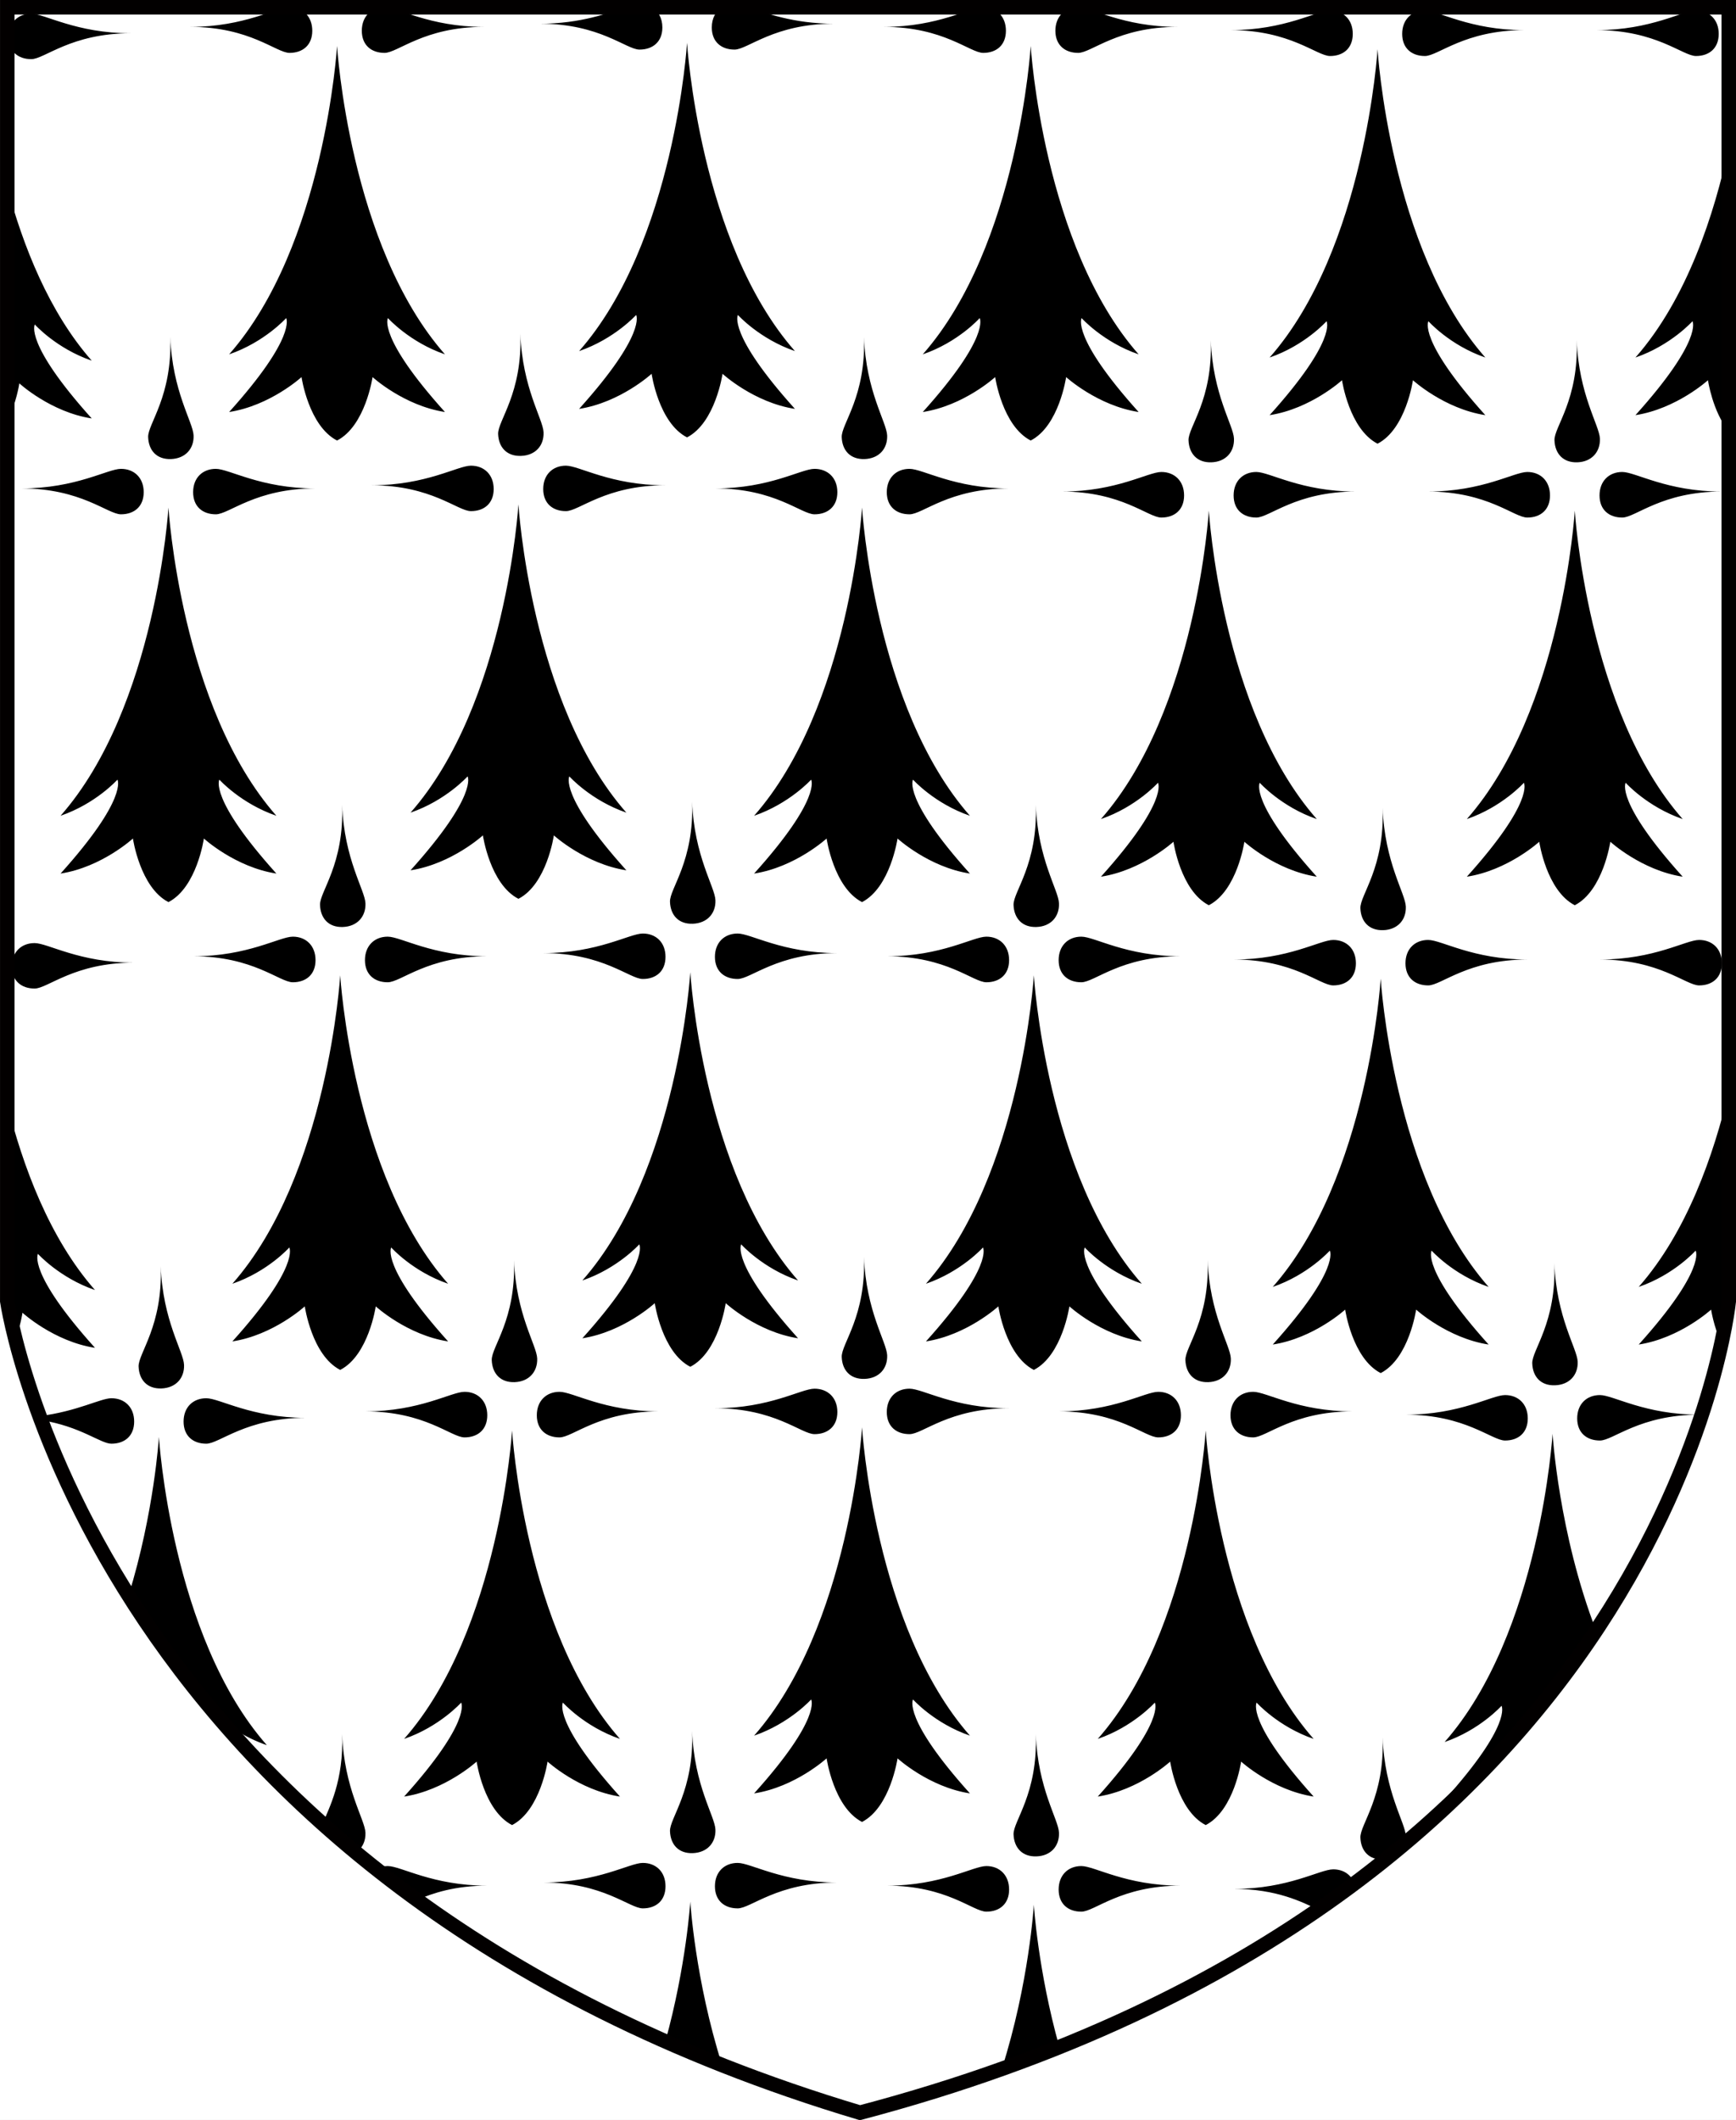 <?xml version="1.0" encoding="UTF-8" standalone="no"?>
<!-- Created with Inkscape (http://www.inkscape.org/) -->
<svg
    xmlns:inkscape="http://www.inkscape.org/namespaces/inkscape"
    xmlns:rdf="http://www.w3.org/1999/02/22-rdf-syntax-ns#"
    xmlns="http://www.w3.org/2000/svg"
    xmlns:cc="http://creativecommons.org/ns#"
    xmlns:dc="http://purl.org/dc/elements/1.1/"
    xmlns:sodipodi="http://sodipodi.sourceforge.net/DTD/sodipodi-0.dtd"
    xmlns:svg="http://www.w3.org/2000/svg"
    xmlns:ns1="http://sozi.baierouge.fr"
    xmlns:xlink="http://www.w3.org/1999/xlink"
    id="svg908"
    sodipodi:docname="bretagne_01.svg"
    inkscape:export-ydpi="150.00000"
    inkscape:export-filename="/Users/jeanmaur/Blasonage/ecu-bretagne2.png"
    viewBox="0 0 448.91 548.02"
    sodipodi:version="0.32"
    inkscape:export-xdpi="150.00000"
    version="1.0"
    inkscape:output_extension="org.inkscape.output.svg.inkscape"
    inkscape:version="0.46"
    sodipodi:docbase="/Users/johnolsen/Desktop/OpenClipart/unsorted"
  >
  <rect x="0" y="0" width="448.91" height="548.02" fill="#808080" stroke="none"/>
  <sodipodi:namedview
      id="base"
      bordercolor="#666666"
      inkscape:grid-points="false"
      inkscape:pageshadow="2"
      inkscape:guide-bbox="true"
      pagecolor="#ffffff"
      inkscape:guide-points="false"
      inkscape:grid-bbox="false"
      inkscape:zoom="0.29462783"
      inkscape:window-width="1138"
      borderlayer="true"
      showgrid="false"
      borderopacity="1.0"
      inkscape:current-layer="svg908"
      inkscape:cx="250"
      inkscape:cy="300"
      inkscape:window-y="0"
      inkscape:window-x="0"
      inkscape:window-height="721"
      inkscape:pageopacity="0.0"
      showguides="true"
    >
    <sodipodi:guide
        id="guide1539"
        position="0"
        orientation="vertical"
    />
    <sodipodi:guide
        id="guide3469"
        position="594.808"
        orientation="vertical"
    />
    <sodipodi:guide
        id="guide3470"
        position="1254.017"
        orientation="vertical"
    />
    <sodipodi:guide
        id="guide6342"
        position="843.656"
        orientation="horizontal"
    />
    <sodipodi:guide
        id="guide6343"
        position="0"
        orientation="horizontal"
    />
  </sodipodi:namedview
  >
  <rect
      id="rect1040"
      style="fill-rule:evenodd;stroke:#000000;stroke-width:1pt;fill:#ffffff"
      height="1054.6"
      width="743.51"
      y="-36.357"
      x="-26.414"
      sodipodi:insensitive="true"
  />
  <g
      id="g2852"
      inkscape:export-ydpi="32.879723"
      inkscape:export-xdpi="32.879723"
      transform="translate(-144.38 -178.6)"
    >
    <path
        id="path1541"
        style="fill-rule:evenodd;fill:#000000"
        d="m219.25 180.48c-3.43 0-11.57 5.07-25.68 5.07 15.45 0 22.25 6.72 25.68 6.72s5.88-2.01 5.88-5.72-2.45-6.07-5.88-6.07zm24.57 0c-3.43 0-5.88 2.36-5.88 6.07s2.45 5.72 5.88 5.72 10.23-6.72 25.68-6.72c-14.1 0-22.25-5.07-25.68-5.07zm62.37 0c-4.41 1.44-11.61 4.25-22.12 4.25 15.45 0 22.25 6.69 25.68 6.69s5.91-2.01 5.91-5.72c0-2.42-1.06-4.24-2.75-5.22h-6.72zm24.97 0c-1.68 0.98-2.72 2.8-2.72 5.22 0 3.71 2.45 5.72 5.88 5.72s10.23-6.69 25.68-6.69c-10.51 0-17.71-2.81-22.12-4.25h-6.72zm67.47 0c-3.43 0-11.58 5.07-25.69 5.07 15.45 0 22.26 6.72 25.69 6.72s5.87-2.01 5.87-5.72-2.44-6.07-5.87-6.07zm24.56 0c-3.43 0-5.9 2.36-5.9 6.07s2.47 5.72 5.9 5.72 10.24-6.72 25.69-6.72c-14.11 0-22.26-5.07-25.69-5.07zm65.13 0.85c-3.43 0-11.61 5.06-25.72 5.06 15.45 0 22.29 6.69 25.72 6.69s5.87-2.01 5.87-5.72-2.44-6.03-5.87-6.03zm24.53 0c-3.43 0-5.88 2.32-5.88 6.03s2.45 5.72 5.88 5.72 10.26-6.69 25.72-6.69c-14.11 0-22.29-5.06-25.72-5.06zm70.09 0c-3.43 0-11.61 5.06-25.72 5.06 15.46 0 22.29 6.69 25.72 6.69s5.88-2.01 5.88-5.72-2.45-6.03-5.88-6.03zm-430.47 0.81c-3.43 0-5.87 2.32-5.87 6.03s2.44 5.72 5.87 5.72 10.27-6.69 25.72-6.69c-14.11 0-22.29-5.06-25.72-5.06zm169.57 7.53s-3.16 51.6-27.91 79.69c9.17-3.15 14.75-9.34 14.75-9.34s2.82 4.76-14.75 24.28c10.65-1.65 18.75-9.07 18.75-9.07s1.81 12.66 9.16 16.44c7.34-3.78 9.18-16.44 9.18-16.44s8.07 7.42 18.72 9.07c-17.57-19.52-14.75-24.28-14.75-24.28s5.58 6.19 14.75 9.34c-24.75-28.09-27.9-79.69-27.9-79.69zm-90.5 0.81s-3.16 51.63-27.91 79.72c9.17-3.15 14.75-9.37 14.75-9.37s2.82 4.77-14.75 24.28c10.65-1.65 18.72-9.03 18.72-9.03s1.84 12.62 9.19 16.4c7.34-3.78 9.18-16.4 9.18-16.4s8.07 7.38 18.72 9.03c-17.57-19.51-14.75-24.28-14.75-24.28s5.58 6.22 14.75 9.37c-24.75-28.09-27.9-79.72-27.9-79.72zm179.37 0s-3.15 51.63-27.91 79.72c9.18-3.15 14.72-9.37 14.72-9.37s2.85 4.77-14.72 24.28c10.65-1.65 18.72-9.03 18.72-9.03s1.84 12.62 9.19 16.4c7.35-3.78 9.16-16.4 9.16-16.4s8.1 7.38 18.75 9.03c-17.57-19.51-14.75-24.28-14.75-24.28s5.57 6.22 14.75 9.37c-24.76-28.09-27.91-79.72-27.91-79.72zm89.69 0.85s-3.15 51.59-27.91 79.69c9.17-3.15 14.72-9.38 14.72-9.38s2.85 4.77-14.72 24.28c10.65-1.65 18.72-9.03 18.72-9.03s1.84 12.62 9.19 16.41c7.35-3.79 9.15-16.41 9.15-16.41s8.07 7.38 18.72 9.03c-17.57-19.51-14.72-24.28-14.72-24.28s5.55 6.23 14.72 9.38c-24.75-28.1-27.87-79.69-27.87-79.69zm90.81 25.34c-3.66 17.07-10.72 39.13-24.12 54.35 9.17-3.15 14.75-9.38 14.75-9.38s2.81 4.77-14.75 24.28c10.64-1.65 18.75-9.03 18.75-9.03s1.17 8.05 5.37 13.22v-73.44zm-445.16 10.28v60.5c2.4-4.68 3.13-9.75 3.13-9.75s8.07 7.42 18.72 9.07c-17.57-19.52-14.72-24.29-14.72-24.29s5.54 6.2 14.72 9.35c-11.03-12.52-17.77-29.67-21.85-44.88zm132.69 37.91c0.57 15.44-5.88 22.51-5.75 25.94 0.13 3.42 2.23 5.79 5.94 5.65 3.71-0.13 5.94-2.66 5.81-6.09s-5.48-11.4-6-25.5zm-90.53 0.81c0.57 15.44-5.85 22.51-5.72 25.94s2.2 5.79 5.91 5.66c3.7-0.14 5.97-2.67 5.84-6.1s-5.51-11.4-6.03-25.5zm179.38 0c0.57 15.44-5.88 22.51-5.75 25.94 0.12 3.43 2.23 5.79 5.93 5.66 3.71-0.14 5.94-2.67 5.82-6.1-0.13-3.43-5.48-11.4-6-25.5zm89.68 0.85c0.57 15.44-5.87 22.47-5.75 25.9 0.13 3.43 2.23 5.83 5.94 5.69s5.94-2.7 5.81-6.13c-0.12-3.42-5.48-11.37-6-25.46zm94.63 0c0.57 15.44-5.88 22.47-5.75 25.9 0.12 3.43 2.23 5.83 5.94 5.69 3.7-0.14 5.93-2.7 5.81-6.13-0.13-3.42-5.48-11.37-6-25.46zm-285.94 32.46c-3.43 0-11.58 5.07-25.69 5.07 15.46 0 22.26 6.68 25.69 6.68s5.88-2.01 5.88-5.71c0-3.71-2.45-6.04-5.88-6.04zm24.56 0c-3.43 0-5.87 2.33-5.87 6.04 0 3.7 2.44 5.71 5.87 5.71s10.24-6.68 25.69-6.68c-14.11 0-22.26-5.07-25.69-5.07zm-115.06 0.82c-3.43 0-11.61 5.06-25.72 5.06 15.45 0 22.29 6.69 25.72 6.69s5.88-2.01 5.88-5.72-2.45-6.03-5.88-6.03zm24.53 0c-3.43 0-5.87 2.32-5.87 6.03s2.44 5.72 5.87 5.72 10.27-6.69 25.72-6.69c-14.11 0-22.29-5.06-25.72-5.06zm154.81 0c-3.43 0-11.57 5.06-25.68 5.06 15.45 0 22.25 6.69 25.68 6.69s5.91-2.01 5.91-5.72-2.48-6.03-5.91-6.03zm24.57 0c-3.43 0-5.88 2.32-5.88 6.03s2.45 5.72 5.88 5.72 10.23-6.69 25.68-6.69c-14.1 0-22.25-5.06-25.68-5.06zm65.12 0.81c-3.43 0-11.58 5.06-25.69 5.06 15.46 0 22.26 6.72 25.69 6.72s5.88-2.01 5.88-5.72-2.45-6.06-5.88-6.06zm24.56 0c-3.43 0-5.87 2.35-5.87 6.06s2.44 5.72 5.87 5.72 10.24-6.72 25.69-6.72c-14.11 0-22.26-5.06-25.69-5.06zm70.07 0c-3.43 0-11.58 5.06-25.69 5.06 15.45 0 22.26 6.72 25.69 6.72s5.87-2.01 5.87-5.72-2.44-6.06-5.87-6.06zm24.56 0c-3.43 0-5.88 2.35-5.88 6.06s2.45 5.72 5.88 5.72 10.23-6.72 25.69-6.72c-14.11 0-22.26-5.06-25.69-5.06zm-285.44 8.37s-3.15 51.6-27.9 79.69c9.17-3.15 14.75-9.37 14.75-9.37s2.81 4.77-14.75 24.28c10.64-1.65 18.71-9.03 18.71-9.03s1.84 12.62 9.19 16.4c7.35-3.78 9.16-16.4 9.16-16.4s8.1 7.38 18.75 9.03c-17.57-19.51-14.75-24.28-14.75-24.28s5.57 6.22 14.75 9.37c-24.76-28.09-27.91-79.69-27.91-79.69zm-90.5 0.82s-3.15 51.59-27.9 79.68c9.17-3.15 14.71-9.34 14.71-9.34s2.85 4.77-14.71 24.28c10.64-1.65 18.71-9.06 18.71-9.06s1.84 12.65 9.19 16.44c7.35-3.79 9.16-16.44 9.16-16.44s8.1 7.41 18.75 9.06c-17.57-19.51-14.75-24.28-14.75-24.28s5.57 6.19 14.75 9.34c-24.76-28.09-27.91-79.68-27.91-79.68zm179.35 0s-3.16 51.59-27.91 79.68c9.17-3.15 14.75-9.34 14.75-9.34s2.82 4.77-14.75 24.28c10.65-1.65 18.75-9.06 18.75-9.06s1.81 12.65 9.16 16.44c7.34-3.79 9.18-16.44 9.18-16.44s8.07 7.41 18.72 9.06c-17.57-19.51-14.72-24.28-14.72-24.28s5.55 6.19 14.72 9.34c-24.75-28.09-27.9-79.68-27.9-79.68zm89.68 0.81s-3.15 51.63-27.9 79.72c9.17-3.15 14.75-9.38 14.75-9.38s2.82 4.77-14.75 24.28c10.64-1.65 18.75-9.03 18.75-9.03s1.8 12.62 9.15 16.41c7.35-3.79 9.19-16.41 9.19-16.41s8.07 7.38 18.72 9.03c-17.57-19.51-14.75-24.28-14.75-24.28s5.58 6.23 14.75 9.38c-24.76-28.09-27.91-79.72-27.91-79.72zm94.63 0s-3.15 51.63-27.91 79.72c9.17-3.15 14.75-9.38 14.75-9.38s2.82 4.77-14.75 24.28c10.65-1.65 18.72-9.03 18.72-9.03s1.84 12.62 9.19 16.41c7.35-3.79 9.19-16.41 9.19-16.41s8.07 7.38 18.71 9.03c-17.57-19.51-14.75-24.28-14.75-24.28s5.58 6.23 14.75 9.38c-24.75-28.09-27.9-79.72-27.9-79.72zm-228.25 75.19c0.57 15.44-5.85 22.51-5.72 25.93 0.13 3.43 2.2 5.8 5.91 5.66 3.7-0.14 5.97-2.67 5.84-6.09-0.13-3.43-5.51-11.4-6.03-25.5zm-90.5 0.84c0.57 15.44-5.85 22.48-5.72 25.91 0.13 3.42 2.2 5.82 5.91 5.68 3.7-0.13 5.97-2.69 5.84-6.12s-5.51-11.37-6.03-25.47zm179.37 0c0.57 15.44-5.87 22.48-5.75 25.91 0.13 3.42 2.23 5.82 5.94 5.68 3.71-0.13 5.94-2.69 5.81-6.12-0.12-3.43-5.48-11.37-6-25.47zm89.69 0.81c0.57 15.45-5.88 22.51-5.75 25.94s2.23 5.79 5.94 5.66c3.7-0.14 5.94-2.67 5.81-6.1s-5.48-11.4-6-25.5zm-355.66 21.88v8.47c0.88-1.06 1.34-2.44 1.29-4.03-0.04-1.04-0.57-2.53-1.29-4.44zm164.35 10.59c-3.43 0-11.61 5.06-25.72 5.06 15.45 0 22.29 6.69 25.72 6.69s5.87-2.01 5.87-5.72-2.44-6.03-5.87-6.03zm24.53 0c-3.43 0-5.88 2.32-5.88 6.03s2.45 5.72 5.88 5.72 10.27-6.69 25.72-6.69c-14.11 0-22.29-5.06-25.72-5.06zm-115.03 0.81c-3.43 0-11.61 5.07-25.72 5.07 15.45 0 22.29 6.72 25.72 6.72s5.87-2.01 5.87-5.72-2.44-6.07-5.87-6.07zm24.53 0c-3.43 0-5.88 2.36-5.88 6.07s2.45 5.72 5.88 5.72 10.27-6.72 25.72-6.72c-14.11 0-22.29-5.07-25.72-5.07zm154.81 0c-3.43 0-11.58 5.07-25.69 5.07 15.46 0 22.26 6.72 25.69 6.72s5.88-2.01 5.88-5.72-2.45-6.07-5.88-6.07zm24.56 0c-3.43 0-5.87 2.36-5.87 6.07s2.44 5.72 5.87 5.72 10.24-6.72 25.69-6.72c-14.11 0-22.26-5.07-25.69-5.07zm65.13 0.85c-3.43 0-11.58 5.06-25.69 5.06 15.45 0 22.26 6.69 25.69 6.69s5.87-2.01 5.87-5.72-2.44-6.03-5.87-6.03zm24.56 0c-3.43 0-5.87 2.32-5.87 6.03s2.44 5.72 5.87 5.72 10.24-6.69 25.69-6.69c-14.11 0-22.26-5.06-25.69-5.06zm70.06 0c-3.43 0-11.57 5.06-25.68 5.06 15.45 0 22.25 6.69 25.68 6.69s5.88-2.01 5.88-5.72-2.45-6.03-5.88-6.03zm-430.43 0.81c-3.43 0-5.88 2.32-5.88 6.03s2.45 5.72 5.88 5.72 10.23-6.69 25.68-6.69c-14.1 0-22.25-5.06-25.68-5.06zm169.56 7.53s-3.15 51.6-27.91 79.69c9.18-3.15 14.72-9.34 14.72-9.34s2.85 4.76-14.72 24.28c10.65-1.65 18.72-9.07 18.72-9.07s1.84 12.66 9.19 16.44c7.35-3.78 9.16-16.44 9.16-16.44s8.07 7.42 18.71 9.07c-17.57-19.52-14.71-24.28-14.71-24.28s5.54 6.19 14.71 9.34c-24.75-28.09-27.87-79.69-27.87-79.69zm-90.53 0.81s-3.12 51.63-27.88 79.72c9.18-3.15 14.72-9.37 14.72-9.37s2.85 4.77-14.72 24.28c10.65-1.65 18.72-9.06 18.72-9.06s1.81 12.65 9.16 16.43c7.35-3.78 9.19-16.43 9.19-16.43s8.07 7.41 18.71 9.06c-17.57-19.51-14.71-24.28-14.71-24.28s5.54 6.22 14.71 9.37c-24.75-28.09-27.9-79.72-27.9-79.72zm179.37 0s-3.15 51.63-27.9 79.72c9.17-3.15 14.75-9.37 14.75-9.37s2.82 4.77-14.75 24.28c10.64-1.65 18.72-9.06 18.72-9.06s1.83 12.65 9.18 16.43c7.35-3.78 9.19-16.43 9.19-16.43s8.07 7.41 18.72 9.06c-17.57-19.51-14.75-24.28-14.75-24.28s5.58 6.22 14.75 9.37c-24.76-28.09-27.91-79.72-27.91-79.72zm89.69 0.85s-3.15 51.59-27.91 79.69c9.18-3.15 14.75-9.38 14.75-9.38s2.82 4.77-14.75 24.28c10.65-1.65 18.72-9.03 18.72-9.03s1.84 12.62 9.19 16.41c7.35-3.79 9.16-16.41 9.16-16.41s8.1 7.38 18.75 9.03c-17.57-19.51-14.75-24.28-14.75-24.28s5.57 6.23 14.75 9.38c-24.76-28.1-27.91-79.69-27.91-79.69zm90 29.15c-3.87 16.45-10.86 36.44-23.28 50.54 9.17-3.15 14.72-9.38 14.72-9.38s2.85 4.77-14.72 24.28c10.65-1.65 18.72-9.03 18.72-9.03s0.65 4.34 2.65 8.69c1.51-6.88 1.91-10.88 1.91-10.88v-54.22zm-445.16 3.22v51s0.5 3.61 2.1 9.88c1.39-3.66 1.84-6.88 1.84-6.88s8.1 7.42 18.75 9.07c-17.57-19.52-14.75-24.29-14.75-24.29s5.58 6.2 14.75 9.35c-11.82-13.42-18.71-32.17-22.69-48.13zm221.54 39.5c0.57 15.45-5.88 22.51-5.75 25.94 0.12 3.43 2.23 5.79 5.93 5.66 3.71-0.14 5.94-2.67 5.82-6.1-0.13-3.43-5.48-11.4-6-25.5zm-90.5 0.85c0.57 15.44-5.88 22.47-5.75 25.9 0.12 3.43 2.23 5.83 5.93 5.69 3.71-0.14 5.94-2.7 5.82-6.12-0.13-3.43-5.48-11.37-6-25.47zm179.37 0c0.57 15.44-5.88 22.47-5.75 25.9s2.23 5.83 5.94 5.69c3.7-0.14 5.94-2.7 5.81-6.12-0.13-3.43-5.48-11.37-6-25.47zm89.66 0.81c0.57 15.44-5.85 22.51-5.72 25.94 0.12 3.42 2.2 5.79 5.9 5.65 3.71-0.13 5.97-2.66 5.85-6.09-0.13-3.43-5.51-11.4-6.03-25.5zm-360.38 0.81c0.57 15.44-5.84 22.51-5.72 25.94 0.13 3.43 2.2 5.79 5.91 5.66 3.71-0.14 5.97-2.67 5.84-6.1-0.12-3.43-5.51-11.4-6.03-25.5zm169.06 31.66c-3.43 0-11.57 5.06-25.68 5.06 15.45 0 22.25 6.69 25.68 6.69s5.91-2.01 5.91-5.72-2.48-6.03-5.91-6.03zm24.57 0c-3.43 0-5.88 2.32-5.88 6.03s2.45 5.72 5.88 5.72 10.23-6.69 25.68-6.69c-14.1 0-22.25-5.06-25.68-5.06zm-115.07 0.81c-3.43 0-11.57 5.06-25.68 5.06 15.45 0 22.25 6.72 25.68 6.72s5.88-2.01 5.88-5.72-2.45-6.06-5.88-6.06zm24.57 0c-3.43 0-5.88 2.35-5.88 6.06s2.45 5.72 5.88 5.72 10.23-6.72 25.68-6.72c-14.1 0-22.25-5.06-25.68-5.06zm154.81 0c-3.43 0-11.58 5.06-25.69 5.06 15.45 0 22.26 6.72 25.69 6.72s5.87-2.01 5.87-5.72-2.44-6.06-5.87-6.06zm24.56 0c-3.43 0-5.87 2.35-5.87 6.06s2.44 5.72 5.87 5.72 10.24-6.72 25.69-6.72c-14.11 0-22.26-5.06-25.69-5.06zm65.13 0.84c-3.43 0-11.61 5.07-25.72 5.07 15.45 0 22.29 6.68 25.72 6.68s5.87-2.01 5.87-5.71c0-3.71-2.44-6.04-5.87-6.04zm24.53 0c-3.43 0-5.88 2.33-5.88 6.04 0 3.7 2.45 5.71 5.88 5.71s10.26-6.68 25.72-6.68c-14.11 0-22.29-5.07-25.72-5.07zm-384.91 0.82c-2.8 0-8.79 3.39-18.59 4.62 0.13 0.35 0.24 0.68 0.37 1.03 10.28 1.62 15.41 6.1 18.22 6.1 3.43 0 5.88-2.01 5.88-5.72s-2.45-6.03-5.88-6.03zm24.53 0c-3.43 0-5.87 2.32-5.87 6.03s2.44 5.72 5.87 5.72 10.27-6.69 25.72-6.69c-14.11 0-22.29-5.06-25.72-5.06zm169.57 7.53s-3.16 51.59-27.91 79.69c9.17-3.15 14.75-9.35 14.75-9.35s2.82 4.77-14.75 24.28c10.65-1.65 18.75-9.06 18.75-9.06s1.81 12.65 9.16 16.44c7.34-3.79 9.18-16.44 9.18-16.44s8.07 7.41 18.72 9.06c-17.57-19.51-14.72-24.28-14.72-24.28s5.55 6.2 14.72 9.35c-24.75-28.1-27.9-79.69-27.9-79.69zm-90.5 0.81s-3.16 51.63-27.91 79.72c9.17-3.15 14.75-9.38 14.75-9.38s2.82 4.77-14.75 24.29c10.65-1.65 18.75-9.04 18.75-9.04s1.81 12.62 9.16 16.41c7.34-3.79 9.18-16.41 9.18-16.41s8.07 7.39 18.72 9.04c-17.57-19.52-14.75-24.29-14.75-24.29s5.58 6.23 14.75 9.38c-24.75-28.09-27.9-79.72-27.9-79.72zm179.37 0s-3.15 51.63-27.91 79.72c9.18-3.15 14.75-9.38 14.75-9.38s2.82 4.77-14.75 24.29c10.65-1.65 18.72-9.04 18.72-9.04s1.84 12.62 9.19 16.41c7.35-3.79 9.16-16.41 9.16-16.41s8.1 7.39 18.75 9.04c-17.57-19.52-14.75-24.29-14.75-24.29s5.57 6.23 14.75 9.38c-24.76-28.09-27.91-79.72-27.91-79.72zm89.69 0.84s-3.15 51.6-27.91 79.69c9.17-3.15 14.72-9.37 14.72-9.37s2.85 4.77-14.72 24.28c1.04-0.16 2.05-0.4 3.03-0.66 14.98-14.38 26.8-29.05 36.13-43.09-9.67-25.05-11.25-50.85-11.25-50.85zm-360.38 0.82s-1.19 19.45-7.84 40.97c6.37 10.11 13.98 20.68 23.09 31.37 2.41 2.09 6.79 5.33 12.66 7.34-24.76-28.09-27.91-79.68-27.91-79.68zm137.88 76c0.57 15.44-5.85 22.51-5.72 25.93 0.13 3.43 2.2 5.8 5.91 5.66 3.7-0.14 5.97-2.67 5.84-6.09-0.13-3.43-5.51-11.4-6.03-25.5zm-90.5 0.84c0.45 12.14-3.42 19.08-5.03 23.16 2.77 2.48 5.63 4.98 8.59 7.43 1.64-1.07 2.55-2.92 2.47-5.12-0.13-3.43-5.51-11.37-6.03-25.47zm179.37 0c0.57 15.44-5.87 22.48-5.75 25.91 0.13 3.42 2.23 5.82 5.94 5.68 3.71-0.13 5.94-2.69 5.81-6.12-0.12-3.43-5.48-11.37-6-25.47zm89.69 0.81c0.57 15.45-5.88 22.51-5.75 25.94s2.23 5.79 5.94 5.66c0.19-0.01 0.38-0.05 0.56-0.07 1.72-1.38 3.41-2.76 5.06-4.15 0.15-0.59 0.21-1.21 0.19-1.88-0.13-3.43-5.48-11.4-6-25.5zm-191.31 32.47c-3.43 0-11.61 5.06-25.72 5.06 15.45 0 22.29 6.69 25.72 6.69s5.87-2.01 5.87-5.72-2.44-6.03-5.87-6.03zm24.53 0c-3.43 0-5.88 2.32-5.88 6.03s2.45 5.72 5.88 5.72 10.27-6.69 25.72-6.69c-14.11 0-22.29-5.06-25.72-5.06zm-90.5 0.81c-1.13 0-2.14 0.25-3 0.72 3.41 2.7 6.94 5.39 10.59 8.03 4.13-1.78 9.88-3.68 18.13-3.68-14.11 0-22.29-5.07-25.72-5.07zm154.81 0c-3.43 0-11.58 5.07-25.69 5.07 15.46 0 22.26 6.72 25.69 6.72s5.88-2.01 5.88-5.72-2.45-6.07-5.88-6.07zm24.56 0c-3.43 0-5.87 2.36-5.87 6.07s2.44 5.72 5.87 5.72 10.24-6.72 25.69-6.72c-14.11 0-22.26-5.07-25.69-5.07zm65.13 0.85c-3.43 0-11.58 5.06-25.69 5.06 11.06 0 17.65 3.4 21.78 5.34 3.23-2.22 6.34-4.48 9.38-6.75-0.82-2.29-2.85-3.65-5.47-3.65zm-166.25 8.34s-1.04 16.62-6.44 36.13c4.76 2.1 9.64 4.14 14.66 6.12-6.99-22.02-8.22-42.25-8.22-42.25zm88.84 0.81s-1.23 20.35-8.28 42.44c5.1-1.82 10.05-3.71 14.88-5.65-5.56-19.79-6.6-36.79-6.6-36.79z"
    />
    <path
        id="path3472"
        style="stroke:#020000;stroke-width:3.75;fill:none"
        d="m146.26 180.48v334.49s21.47 150.31 220.51 209.77c209.78-55.33 224.65-209.77 224.65-209.77v-334.49h-445.16z"
    />
  </g
  >
</svg
>
